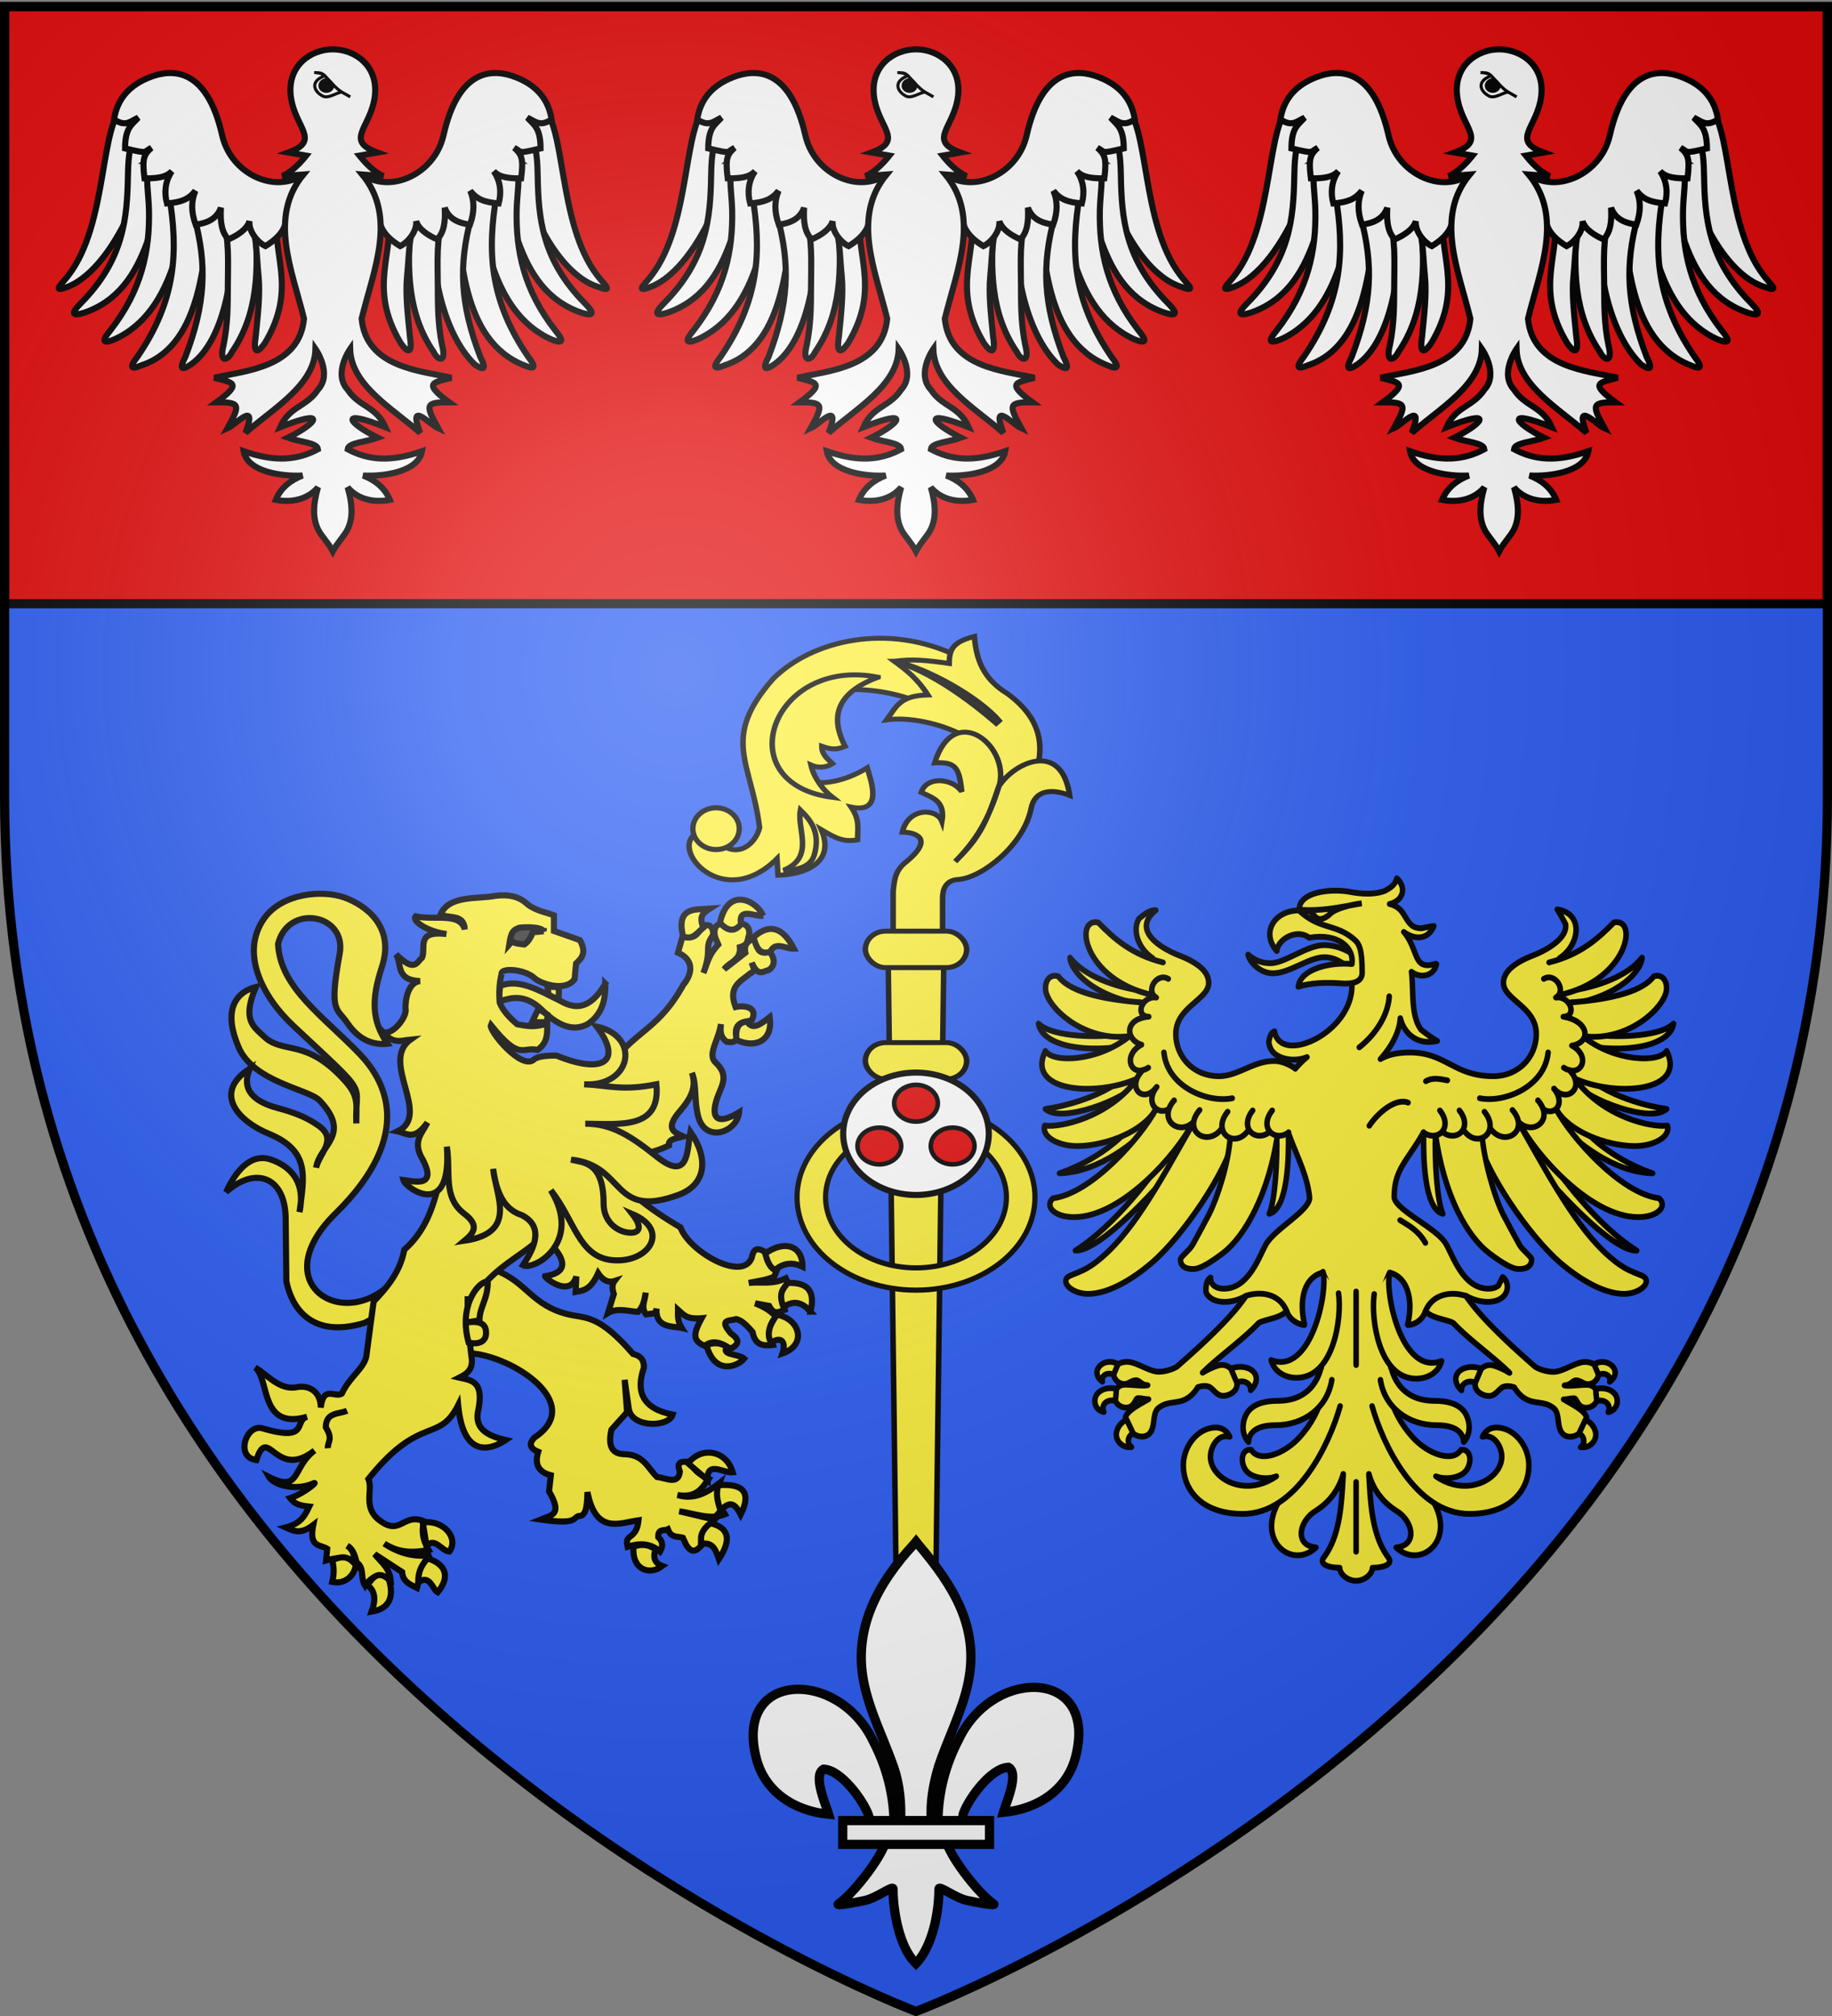 <svg xmlns="http://www.w3.org/2000/svg" xmlns:xlink="http://www.w3.org/1999/xlink" width="600" height="660" version="1.0"><rect width="100%" height="100%" fill="#808080" stroke="none"/><desc>Flag of Canton of Valais (Wallis)</desc><defs><radialGradient xlink:href="#a" id="c" cx="221.445" cy="226.331" r="300" fx="221.445" fy="226.331" gradientTransform="matrix(1.353 0 0 1.349 -77.63 -85.747)" gradientUnits="userSpaceOnUse"/><linearGradient id="a"><stop offset="0" style="stop-color:white;stop-opacity:.314"/><stop offset=".19" style="stop-color:white;stop-opacity:.251"/><stop offset=".6" style="stop-color:#6b6b6b;stop-opacity:.125"/><stop offset="1" style="stop-color:black;stop-opacity:.125"/></linearGradient></defs><g style="display:inline"><path d="M300 658.5s298.5-112.32 298.5-397.772V2.176H1.5v258.552C1.5 546.18 300 658.5 300 658.5" style="fill:#2b5df2;fill-opacity:1;fill-rule:evenodd;stroke:none;stroke-width:1px;stroke-linecap:butt;stroke-linejoin:miter;stroke-opacity:1;display:inline"/><path d="M1.5 2.142h597v195.5H1.5z" style="opacity:1;fill:#e20909;fill-opacity:1;stroke:#000;stroke-width:3;stroke-miterlimit:4;stroke-dasharray:none;stroke-opacity:1"/></g><g style="display:inline"><g id="b" style="display:inline"><g style="stroke-width:7.111;stroke-miterlimit:4;stroke-dasharray:none"><path d="M64.753 130.195c-30.57 18.186-18.842 136.546-66.38 198.156-6.59 8.94-20.31 20.336-1.886 13.52C57.22 319.605 106.65 185.46 99.882 119.85c-5.265.003-14.913-.358-20.226.01-8.797 3.445-6.105 6.89-14.903 10.337z" style="fill:#fff;fill-opacity:1;fill-rule:evenodd;stroke:#000;stroke-width:7.111;stroke-linecap:butt;stroke-linejoin:miter;stroke-miterlimit:4;stroke-opacity:1;stroke-dasharray:none" transform="translate(213.801 -2.041)scale(.281)"/><path d="M76.119 164.731c-7.352 12.734-7.879 33.016-8.16 47.917-.903 48.047-4.61 97.353-55.148 148.135-11.749 11.889-9.785 15.11 3.797 10.938 81.06-27.275 79.942-129.285 105.83-186.346-1.95-12.183-.825-24.016-8.719-31.72-5.233.578-10.455.547-15.695 1.492-8.37 4.384-13.536 5.2-21.905 9.584z" style="fill:#fff;fill-opacity:1;fill-rule:evenodd;stroke:#000;stroke-width:7.111;stroke-linecap:butt;stroke-linejoin:miter;stroke-miterlimit:4;stroke-opacity:1;stroke-dasharray:none" transform="translate(213.801 -2.041)scale(.281)"/><path d="M91.595 194.577c-3.159 22.158.525 39.568.894 57.793.944 46.488-7.925 92.412-45.346 140.23-10.372 12.47-8.206 15.42 4.579 10.259 73.843-32.845 81.052-136.337 90.795-193.627-2.896-11.618-8.027-22.702-16.299-29.494-5.012.992-10.062 1.396-15.05 2.744-7.728 4.934-11.845 7.16-19.573 12.095z" style="fill:#fff;fill-opacity:1;fill-rule:evenodd;stroke:#000;stroke-width:7.111;stroke-linecap:butt;stroke-linejoin:miter;stroke-miterlimit:4;stroke-opacity:1;stroke-dasharray:none" transform="translate(213.801 -2.041)scale(.281)"/><path d="M115.9 234.22c10.976 65.466 8.65 122.453-36.955 188.818-9.779 12.397-7.597 15.214 4.715 9.868 72.87-23.87 73.06-132.436 81.096-188.436-3.111-11.232-3.871-21.89-12.092-28.29-4.852 1.091-9.757 1.612-14.578 3.05z" style="fill:#fff;fill-opacity:1;fill-rule:evenodd;stroke:#000;stroke-width:7.111;stroke-linecap:butt;stroke-linejoin:miter;stroke-miterlimit:4;stroke-opacity:1;stroke-dasharray:none" transform="translate(213.801 -2.041)scale(.281)"/><path d="M145.385 260.455c15.012 55.57 13.138 101.07-10.532 162.66-7.305 13.998-4.638 16.36 6.467 8.821 41.415-28.883 53.113-118.47 47.607-172.4-3.97-15.127-9.324-17.62-23.427-23.653-4.565 1.974-9.288 3.397-13.757 5.705-5.492 7.963-8.916 6.526-6.358 18.867z" style="fill:#fff;fill-opacity:1;fill-rule:evenodd;stroke:#000;stroke-width:7.111;stroke-linecap:butt;stroke-linejoin:miter;stroke-miterlimit:4;stroke-opacity:1;stroke-dasharray:none" transform="translate(213.801 -2.041)scale(.281)"/><path d="M177.878 259.733c8.602 25.74 6.6 52.31 6.524 81.046-.055 21.311.027 43.802-4.9 68.04-5.816 22.334 5.082 18.525 9.785 8.441 30.113-43.94 31.462-95.718 26.351-151-.329-7.855 4.722-17.086-18.13-31.568-17.735 4.665-24.927 9.1-19.63 25.041z" style="fill:#fff;fill-opacity:1;fill-rule:evenodd;stroke:#000;stroke-width:7.111;stroke-linecap:butt;stroke-linejoin:miter;stroke-miterlimit:4;stroke-opacity:1;stroke-dasharray:none" transform="translate(213.801 -2.041)scale(.281)"/><path d="M207.92 258.691c10.728 21.195 9.548 42.77 12.286 70.283 2.11 21.206-.937 46.28-3.376 70.893-3.516 22.81 4.206 16.516 10.592 7.404 39.845-66.349 6.106-104.47 14.663-158.702-4.382-9.942-7.91-23.271-29.16-7.13z" style="fill:#fff;fill-opacity:1;fill-rule:evenodd;stroke:#000;stroke-width:7.111;stroke-linecap:butt;stroke-linejoin:miter;stroke-miterlimit:4;stroke-opacity:1;stroke-dasharray:none" transform="translate(213.801 -2.041)scale(.281)"/><path d="M289.72 190.31c-27.501 52.036-99.653 28.874-111.944-25.44-17.956-79.347-58.478-77.644-84.068-67.718-21.95 8.514-37.906 23.431-41.978 49.233 13.746 9.08 18.711 2.338 28.213-2.004-7.585 8.55-15.145 11.38-15.35 35.77 28.439 6.72 20.69 4.391 30.65-.634-8.172 7.533-11.045 11.614-7.985 35.522 21.116.374 27.312-3.604 31.928-8.231-8.225 11.838-8.984 25.516-5.752 37.466 16.706-1.374 25.44-4.8 33.175-14.758-4.877 11.515-5.19 24.305.254 39.495 13.844-1.978 24.484-6.584 29.48-19.737-.982 17.231.958 28.616 8.712 36.906 10.013-4.396 21.7-11.502 24.527-21.338-1.09 13.167 11.089 25.809 18.649 29.153 9.76-5.926 20.85-14.743 23.868-28.005 20.713-22.69 15.824-22.662 55.8-14.525-3.335-18.006-9.912-46.141-18.18-61.155z" style="fill:#fff;fill-opacity:1;fill-rule:evenodd;stroke:#000;stroke-width:7.111;stroke-linecap:butt;stroke-linejoin:miter;stroke-miterlimit:4;stroke-opacity:1;stroke-dasharray:none" transform="translate(213.801 -2.041)scale(.281)"/></g><g style="stroke-width:7.111;stroke-miterlimit:4;stroke-dasharray:none"><path d="M64.753 130.195c-30.57 18.186-18.842 136.546-66.38 198.156-6.59 8.94-20.31 20.336-1.886 13.52C62.327 322.16 106.65 185.46 99.882 119.85c-5.265.003-14.913-.358-20.226.01-8.797 3.445-6.105 6.89-14.903 10.337z" style="fill:#fff;fill-opacity:1;fill-rule:evenodd;stroke:#000;stroke-width:7.111;stroke-linecap:butt;stroke-linejoin:miter;stroke-miterlimit:4;stroke-opacity:1;stroke-dasharray:none" transform="matrix(-.281 0 0 .281 386.199 -2.041)"/><path d="M76.119 164.731c-7.352 12.734-7.879 33.016-8.16 47.917-.903 48.047-4.61 97.353-55.148 148.135-11.749 11.889-9.785 15.11 3.797 10.938 81.06-27.275 79.942-129.285 105.83-186.346-1.95-12.183-.825-24.016-8.719-31.72-5.233.578-10.455.547-15.695 1.492-8.37 4.384-13.536 5.2-21.905 9.584z" style="fill:#fff;fill-opacity:1;fill-rule:evenodd;stroke:#000;stroke-width:7.111;stroke-linecap:butt;stroke-linejoin:miter;stroke-miterlimit:4;stroke-opacity:1;stroke-dasharray:none" transform="matrix(-.281 0 0 .281 386.199 -2.041)"/><path d="M91.595 194.577c-3.159 22.158.525 39.568.894 57.793.944 46.488-7.925 92.412-45.346 140.23-10.372 12.47-8.206 15.42 4.579 10.259 73.843-32.845 81.052-136.337 90.795-193.627-2.896-11.618-8.027-22.702-16.299-29.494-5.012.992-10.062 1.396-15.05 2.744-7.728 4.934-11.845 7.16-19.573 12.095z" style="fill:#fff;fill-opacity:1;fill-rule:evenodd;stroke:#000;stroke-width:7.111;stroke-linecap:butt;stroke-linejoin:miter;stroke-miterlimit:4;stroke-opacity:1;stroke-dasharray:none" transform="matrix(-.281 0 0 .281 386.199 -2.041)"/><path d="M115.9 234.22c10.976 65.466 8.65 122.453-36.955 188.818-9.779 12.397-7.597 15.214 4.715 9.868 74.147-28.977 73.06-132.436 81.096-188.436-3.111-11.232-3.871-21.89-12.092-28.29-4.852 1.091-9.757 1.612-14.578 3.05z" style="fill:#fff;fill-opacity:1;fill-rule:evenodd;stroke:#000;stroke-width:7.111;stroke-linecap:butt;stroke-linejoin:miter;stroke-miterlimit:4;stroke-opacity:1;stroke-dasharray:none" transform="matrix(-.281 0 0 .281 386.199 -2.041)"/><path d="M145.385 260.455c15.012 55.57 13.138 101.07-10.532 162.66-7.305 13.998-4.638 16.36 6.467 8.821 38.862-37.819 53.113-118.47 47.607-172.4-3.97-15.127-9.324-17.62-23.427-23.653-4.565 1.974-9.288 3.397-13.757 5.705-5.492 7.963-8.916 6.526-6.358 18.867z" style="fill:#fff;fill-opacity:1;fill-rule:evenodd;stroke:#000;stroke-width:7.111;stroke-linecap:butt;stroke-linejoin:miter;stroke-miterlimit:4;stroke-opacity:1;stroke-dasharray:none" transform="matrix(-.281 0 0 .281 386.199 -2.041)"/><path d="M177.878 259.733c8.602 25.74 6.6 52.31 6.524 81.046-.055 21.311.027 43.802-4.9 68.04-5.816 22.334 5.082 18.525 9.785 8.441 30.113-43.94 31.462-95.718 26.351-151-.329-7.855 4.722-17.086-18.13-31.568-17.735 4.665-24.927 9.1-19.63 25.041z" style="fill:#fff;fill-opacity:1;fill-rule:evenodd;stroke:#000;stroke-width:7.111;stroke-linecap:butt;stroke-linejoin:miter;stroke-miterlimit:4;stroke-opacity:1;stroke-dasharray:none" transform="matrix(-.281 0 0 .281 386.199 -2.041)"/><path d="M207.92 258.691c10.728 21.195 9.548 42.77 12.286 70.283 2.11 21.206-.937 46.28-3.376 70.893-3.516 22.81 4.206 16.516 10.592 7.404 39.845-66.349 6.106-104.47 14.663-158.702-4.382-9.942-7.91-23.271-29.16-7.13z" style="fill:#fff;fill-opacity:1;fill-rule:evenodd;stroke:#000;stroke-width:7.111;stroke-linecap:butt;stroke-linejoin:miter;stroke-miterlimit:4;stroke-opacity:1;stroke-dasharray:none" transform="matrix(-.281 0 0 .281 386.199 -2.041)"/><path d="M289.72 190.31c-27.501 52.036-99.653 28.874-111.944-25.44-17.956-79.347-58.478-77.644-84.068-67.718-21.95 8.514-37.906 23.431-41.978 49.233 13.746 9.08 18.711 2.338 28.213-2.004-7.585 8.55-15.145 11.38-15.35 35.77 28.439 6.72 20.69 4.391 30.65-.634-8.172 7.533-11.045 11.614-7.985 35.522 21.116.374 27.312-3.604 31.928-8.231-8.225 11.838-8.984 25.516-5.752 37.466 16.706-1.374 25.44-4.8 33.175-14.758-4.877 11.515-5.19 24.305.254 39.495 13.844-1.978 24.484-6.584 29.48-19.737-.982 17.231.958 28.616 8.712 36.906 10.013-4.396 21.7-11.502 24.527-21.338-1.09 13.167 11.089 25.809 18.649 29.153 9.76-5.926 20.85-14.743 23.868-28.005 20.713-22.69 15.824-22.662 55.8-14.525-3.335-18.006-9.912-46.141-18.18-61.155z" style="fill:#fff;fill-opacity:1;fill-rule:evenodd;stroke:#000;stroke-width:7.111;stroke-linecap:butt;stroke-linejoin:miter;stroke-miterlimit:4;stroke-opacity:1;stroke-dasharray:none" transform="matrix(-.281 0 0 .281 386.199 -2.041)"/></g><path d="M295.89 16.153c7.342-.003 14.959 5.464 13.764 15.327-1.256 10.371-10.15 14.421.79 18.45l-5.828 1.02c1.564 1.953 4.52 5.294 7.837 6.706l-6.928-.526c11.455 13.865 3.805 31.001-.193 47.19 1.51 16.068 19.37 17.044 29.377 19.349-5.888 1.633-9.556 1.58-.695 8.037-7.894-.047-7.886.773-3.617 8.506-2.854-1.267-10.028-9.43-5.903 1.492-9.088-8.034-22.614-15.531-22.933-27.467 0 0-5.69 8.11-.812 13.327 3.754 5.725 9.321 5.348 12.382 12.293-15.356-6.141-12.598-1.567-2.539 3.446-3.755 1.378-9.615 1.598-9.843 3.757 6.695 3.59 13.98 4.294 24.35.655-1.25 6.856-12.768 8.32-19.28 7.968 3.706 1.447 7.026 3.825 8.756 7.968-5.342 1.014-10.54-.219-13.826-4.105 1.767 6.142 1.646 10.37-.065 13.84-1.035 2.098-3.266 4.198-4.793 7.099-1.528-2.9-3.76-5-4.794-7.1-1.71-3.469-1.832-7.697-.065-13.839-3.286 3.886-8.484 5.12-13.826 4.105 1.73-4.143 5.05-6.52 8.756-7.968-6.512.351-18.03-1.112-19.28-7.968 10.37 3.639 17.655 2.935 24.35-.655-.228-2.16-6.088-2.379-9.843-3.757 10.059-5.013 12.817-9.587-2.539-3.446 3.06-6.945 8.628-6.568 12.382-12.293 4.878-5.217-.812-13.327-.812-13.327-.319 11.936-13.845 19.433-22.933 27.467 4.125-10.923-3.049-2.759-5.903-1.492 4.269-7.733 4.277-8.553-3.617-8.506 8.86-6.457 5.193-6.404-.695-8.037 10.007-2.305 27.866-3.28 29.377-19.349-3.998-16.189-11.648-33.325-.193-47.19l-6.928.526c3.317-1.412 6.273-4.753 7.837-6.707l-5.828-1.02c10.94-4.028 2.046-8.078.79-18.449-1.195-9.863 6.422-15.33 13.764-15.327z" style="fill:#fff;fill-opacity:1;fill-rule:evenodd;stroke:#000;stroke-width:2;stroke-linecap:butt;stroke-linejoin:miter;stroke-miterlimit:4;stroke-opacity:1;stroke-dasharray:none" transform="translate(4.11)"/><g style="stroke-width:7.111;stroke-miterlimit:4;stroke-dasharray:none"><path d="M282.637 91.79c5.483.586 7.78-.601 12.433 3.717 8.4 9.206 14.09 15.79 20.014 19.19 3.74 2.145 6.608 3.708 9.515 5.424-1.216-.66-6.902-4.09-9.644-5.37-4.764-.656-15.59 8.01-22.359 4.48-10.9-5.688-14.837-17.385 2.152-23.572-.197-1.455-5.154-3.743-12.111-3.869z" style="fill:#fff;fill-opacity:1;fill-rule:evenodd;stroke:#000;stroke-width:3.556;stroke-linecap:butt;stroke-linejoin:miter;stroke-miterlimit:4;stroke-opacity:1;stroke-dasharray:none" transform="translate(214.492 -2.041)scale(.281)"/><path d="M293.657 113.087c-3.766-1.501-5.433-5.401-3.72-8.705 1.711-3.303 6.728-5.76 9.923-3.264 3.057 2.388 5.388 5.458 3.721 8.705-1.658 3.23-5.925 4.705-9.66 3.364" style="fill:#000;fill-opacity:1;fill-rule:evenodd;stroke:#000;stroke-width:3.556;stroke-linecap:round;stroke-linejoin:round;stroke-miterlimit:4;stroke-opacity:1;stroke-dasharray:none;stroke-dashoffset:0" transform="translate(214.492 -2.041)scale(.281)"/></g></g><use xlink:href="#b" width="600" height="660" style="display:inline" transform="translate(191)"/><use xlink:href="#b" width="600" height="660" style="display:inline" transform="translate(-191)"/><path d="M-572.879 437.881c-14.827 26.006-48.783 8.865-23.131-16.328 26.907-26.426 15.439-44.348 7.937-52.16-12.052-12.55-26.064-21.689-26.76-36.058 3.294-13.364 22.567-9.881 20.183 3.175-3.561 19.511-.962 17.573 2.495 22.678 4.094 6.046 9.041 7.262 13.153 6.804-5.202-7.665-5.297-14.552-1.814-25.173 4.431-13.512-5.8-20.372-12.246-22.678-7.409-2.65-20.508-1.375-26.307 6.803-7.976 11.248-.67 25.607 9.525 35.151 26 24.338 20.075 17.646 20.637 31.976-.027-6.127.916-8.775-3.628-13.833-12.963-14.43-20.313-8.482-26.76-14.741-3.153-3.06-7.191-5.207-2.495-16.102-7.365 1.967-10.534 8.412-5.67 19.73 4.94 11.494 22.97 13.697 26.534 17.463 10.663 11.269-.074 14.538-1.134 21.997.902-4.61 7.329-9.254.68-13.833-2.79-1.922-6.155-3.811-13.153-5.67-8.047-2.137-12.11-5.99-9.298-12.926-12.627 8.27-2.971 17.532 6.086 21.223 13.845 5.642 11.752 14.037 10.242 25.72 1.937-9.153-2.208-14.788-9.525-17.235-5.505-1.841-10.606 2.144-14.514 10.659 9.72-8.644 19.355-4.859 19.503 8.617l.227 20.638c1.493 7.485 7.33 19.134 25.626 13.606l20.638-10.885zM-507.65 346.332c.092 5.07-.863 9.767-5.584 13.119-4.95 2.865-10.118.467-15.198-4.547-5.369-5.157-9.66-4.12-13.738-2.842-.671-2.385.153-3.354-.03-4.951 6.096-2.632 12.925 1.453 19.682 4.767 6.765 4.106 11.2.666 14.869-5.546zM-543.381 440.237c9.967 3.824 11.726 11.496 23.587 14.35 5.739 1.38 9.915-.092 21.23 12.973 2.85.671 3.642 2.372 3.537 4.52-2.724 7.873-.43 13.385 9.436 15.333-1.252 4.169-13.251 4.422-14.35-1.77-.171-.967-1.376-9.63-1.376-9.63l.787 10.614-5.111 5.7c-1.073 4.782-.316 8.078 4.521 8.059 6.053.196 7.389 4.586 10.418 7.47 2.908.247 6.942 2.746 7.47-1.77-1.56-4.127 1.652-3.004 3.537-3.341.562 2.502 2.745 4.309 5.897 5.7-2.151 2.92-3.785 6.315-10.221 5.307 5.493 1.636 9.731-.807 13.76-3.93-1.36 3.84-.185 7.117 1.769 10.22-4.693 1.968-9.91-.263-14.94-.982l11.598 2.752c-1.992 2.236-4.62 3.623-4.521 8.648-1.501 1.585-3.047 2.58-4.914-.59l-.983-2.162c-1.754-.512-3.839.136-4.914-2.751-1.192.6-3.278-.364-3.145 2.555 1.646 1.572 1.53 3.145.59 4.717-3.325-2.868-6.921-2.76-10.615-1.572-.19-1.048-.637-2.097.59-3.145 2.394-1.6 2.736-3.54 2.948-5.504-6.286.893-13.957 4.712-16.708-9.238-.132 4.374-.321 8.007-2.972 7.848-1.853.725-.598 2.866-12.37 1.136 3.297-1.347 7.437-1.357 2.762-9.181l.59-5.307c-3.941-1.016-5.428-3.505-4.128-7.666-2.594-1.084-3.299-2.587-1.18-4.718 16.82-11.153-7.394-26.635-20.835-27.519l-9.828-6.29 6.29-21.425z" style="fill:#fcef3c;fill-opacity:1;stroke:#000;stroke-width:2;stroke-miterlimit:4;stroke-opacity:1;stroke-dasharray:none" transform="translate(705.902 -24.294)"/><path d="M-463.167 326.596c2.466.572 2.745 2.077 2.647 3.747-.75 1.204.159 3.171-3.06 4.022.38 4.365-3.505 4.885-5.138 7.236l6.943-5.414c-.663-3.212 1.347-3.754 2.785-4.864 1.135 2.133.807 6.04 5.001 4.434 2.795 3.086 1.17 6.041-1.1 6.394-2.768 1.35-3.616-.748-4.589-2.63.248 1.22 1.573 2.593-.567 3.472-2.978 2.609-7.367 4.161-4.726 10.983 2.79-.651 7.458.026 5.293 4.297-2.178.794-6.461.312-4.864 6.256-1.382 1.36-2.299.871-3.334.842-2.237-1.576-2.141-3.68-1.89-5.809-.94 5.673-4.538 9.953-1.737 12.616 4.164 3.956 2.278 7.03.98 10.295-3.09 7.775-.775 10.545 6.669 5.964-.581 6.484-11.232 10.467-13.475.98-1.276-5.395-.348-9.822-1.96-13.905 1.744 5.12-.81 8.86-4.022 12.65-5.045 5.955-1.498 6.904 1.255 8.199-2.311.604-5.237.906-4.726 2.921a30.5 30.5 0 0 1-8.2 2.676l-4.575 12.315c4.123 3.87 9.682 7.82 16.521 11.84 2.926 8.029 20.514 17.985 23.358 9.865.574-2.64 1.53-3.764 5.002-1.392.336 1.772-.277 3.447 3.197 5.568l-.842 2.08c-3.088 1.31-5.578 1.427-8.336 2.08 4.024-.477 7.74.628 12.1-1.53l.962 1.942c-4.11 2.78-1.535 5.573-1.255 8.353-1.714.506-3.424 2.087-5.139-1.254l-4.589-.843c4.364 1.739 5.44 3.069 6.961 4.452-3.417 3.312-1.976 6.223-1.117 9.178-3.01.313-5.845.247-6.669-4.176-1.807-2.165-3.624-3.969-5.431-4.297-1.873.687-5.903-.16-1.667 4.709 3.298 2.304 2.33 3.822-.275 5.019-2.78-1.941-5.556-3.081-8.336-.98-4.163-1.691-3.622-4.2-.98-9.04-4.89.424-5.775-1.02-7.769-2.768.004 1.89-.193 3.719 1.238 5.964-2.775-.638-8.656.17-8.25-6.325l-.361 1.461-3.06.43c-1.847-2.363-.267-4.736-.137-7.098-.404 2.192-.674 4.421-2.51 6.256-3.347-.212-6.857-1.414-9.865.412l1.942-6.256c-.68-2-.5-3.295.241-4.262-1.613.52-3.53.243-5.38-2.544-2.455 5.491-4.9 5.662-7.356 6.119l.206-5.054c-2.045 7.11-10.358.493-10.226-.086 10.543-1.64 3.85-8.778-.722-13.114-8.315 7.887-18.223 10.662-24.613 24.132.134 5.276.63 10.737 1.358 16.31.154 3.67-1.995 4.766-4.142 5.879 3.824.914 8.22.951 6.222 10.725-1.354 6.027 3.064 8.345 8.989 9.693-3.912 2.662-13.805 7.144-15.555-11.43-6.341 12.656-12.4 2.934-29.408 24.218 1.671 3.864-2.356 9.859 4.641 14.197 5.845 3.843 7.18-3.037 13.492-.413-.716 3.578-.318 6.086 1.581 9.402-4.843.995-9.68 1.086-14.523-2.08 4.757 3.225 10.147 4.6 15.314 3.713-2.878 1.77-3.582 7.17-4.589 10.828-2.217-1.127-4.653-2.04-4.847-5.19l-9.006-5.879c2.045 2.543 4.837 4.55 5.19 8.302-3.598-2.307-6.208-1.05-8.301 2.062-1.671-2.6-.167-5.926-2.767-7.597-.629-2.05-.98-4.236-3.111-5.534 2.45 1.845 2.152 3.69 2.415 5.534-2.073-2.174-5.976-1.632-9.342-.704l.361-3.799c-2.45-1.515-6.018-.436-4.554-7.82-4.063 3.113-6.158 2.122-9.041.808 5.045-1.308 6.184-3.72 7.7-6.824-2.24-.262-4.491-.464-6.222-2.767 4.347-1.39 9.435-5.653 7.614-4.847-5.982 2.65-13.04.497-14.54-2.08 10.394 5.271 7.494-3.084 14.884-8.645-12.788 9.987-15.198-8.86-19.027 3.111-7.126-.901-3.321-11.953 2.011-10.381 15.512 4.573 10.122-2.465 14.592-3.799-15.638 4.516-12.18-12.389-17.015-16.122 4.632 2.95 8.161 7.501 13.767 6.429 3.798-.693 7.682 1.336 7.734 6.703.825-7.484 4.716-3.045 6.927-4.624 2.455-5.409 7.49-8.408 8.026-12.46a6983 6983 0 0 1 2.355-17.635c4.462-4.72 8.668-9.667 10.038-16.964 11.614-10.231 10.935-25.375 15.572-38.397l50.909-20.848c9.453-12.967 16.65-12.537 24.956-27.586 2.079-2.333 4.433-7.646-1.805-10.416l1.375-4.864c1.994-.718 3.988 1.01 5.982-2.922l1.942-1.255c1.453-.002 2.263.976 2.234 3.197-3.2 4.475-.212 4.197-3.197 12.513 1.834-5.05 2.101-6.212 4.864-9.316-.658-1.686-1.72-3.183-.98-5.569 1.178-1.606 1.8-.952 2.648-1.237 2.952 3.225 4.304 1.284 5.826-.138zm-89.564 122.066a104 104 0 0 0 0 3.352z" style="fill:#fcef3c;fill-opacity:1;stroke:#000;stroke-width:2;stroke-miterlimit:4;stroke-opacity:1;stroke-dasharray:none" transform="translate(705.902 -24.294)"/><path d="M-546.133 443.945c-.067 5.96-2.622 7.906-2.752 12.607l-4.986.813c4.093-.696 7.116-.333 7.148 3.119.156 3.263-2.753 4.065-5.7 3.341-3.597-12.965 4.06-20.641 6.29-19.88zM-592.228 486.135c-2.732 1.21-6.867.38-6.978 5.406 2.524 4.129.521 4.636.688 6.88" style="fill:#fcef3c;fill-opacity:1;stroke:#000;stroke-width:2;stroke-miterlimit:4;stroke-opacity:1;stroke-dasharray:none" transform="translate(705.902 -24.294)"/><g style="fill:#fcef3c;stroke-width:3.636;stroke-miterlimit:4;stroke-dasharray:none"><path d="M-1928.962 172.153c-11.118 5.31-21.916.493-19.753-13.58 5.284 4.16 10.205 8.028 13.374 2.674 4.576.207 7.277 3.036 6.379 10.906zM-1949.126 119.685c-2.846-6.526-9.2-1.648-13.992-1.852 6.647-13.008 14.683-15.18 24.074-6.79-1.636 5.295-3.108 10.82-10.082 8.642zM-1944.806 98.286c5.15.56 14.889-5.436 13.169 4.938 3.896 4.9 8.106 4.149 12.55-.823-4.875-22.324-22.252-12.763-25.719-4.115zM-1909.21 105.282c2.856-7.09-.079-8.856-3.91-11.317l6.38.412c11.154.392 11.55 7.509 9.67 16.049-5.65 2.692-8.544-2.19-12.14-5.144z" style="fill:#fcef3c;fill-opacity:1;stroke:#000;stroke-width:3.636;stroke-miterlimit:4;stroke-opacity:1;stroke-dasharray:none" transform="matrix(-.55 0 0 .55 -819.71 245.773)"/></g><g style="fill:#fcef3c;stroke-width:3.636;stroke-miterlimit:4;stroke-dasharray:none"><path d="M-1951.801 309.186c-4.708-4.064-10.108-5.123-16.46-2.058-.047-12.774 10.957-16.012 22.22-7.818-1.135 4.077-2.465 7.959-5.76 9.876zM-1972.994 333.877c-2.75-10.962.441-17.622 13.58-17.078 2.362 3.402 5.865 5.766 2.469 14.403-6.266-4.604-11.425-2.57-16.05 2.675zM-1953.036 335.729c3.978 5.555 6.59 11.11 3.498 16.666-6.436-4.42-8.977.05-6.79 6.378-14.849-5.106-10.372-20.749 3.292-23.044zM-1923.407 354.864c4.42-2.78 8.473-2.627 12.345-1.029-4.809 17.905-18.264 12.948-22.427 8.025 3.494-3.051 14.078-1.948 10.082-6.996z" style="fill:#fcef3c;fill-opacity:1;stroke:#000;stroke-width:3.636;stroke-miterlimit:4;stroke-opacity:1;stroke-dasharray:none" transform="matrix(-.55 0 0 .55 -819.71 245.773)"/></g><g style="fill:#fcef3c;stroke-width:3.636;stroke-miterlimit:4;stroke-dasharray:none"><path d="M-1900.156 424.204c-7.523-10.142-22.723-8.165-26.543 5.35 5.483.596 15.383-7.274 15.02 4.526zM-1919.498 452.392c-6.015-7.057-9.163-3.121-11.933 2.264-6.586-13.147-1.642-18.607 13.168-17.49 1.767 4.142.824 9.445-1.235 15.226zM-1913.325 459.8c-10.53 2.465-13.258 9.062-5.144 21.398 1.76-5.153 3.505-10.325 10.082-9.053 1.452-4.115.19-8.23-4.938-12.346zM-1880.815 475.437c2.06 5.249-.072 8.485-3.91 9.876 7.965 6.023 18.303 1.727 17.078-11.522-4.157-1.543-8.465-1.726-13.168 1.646z" style="fill:#fcef3c;fill-opacity:1;stroke:#000;stroke-width:3.636;stroke-miterlimit:4;stroke-opacity:1;stroke-dasharray:none" transform="matrix(-.55 0 0 .55 -819.71 245.773)"/></g><g style="fill:#fcef3c;stroke-width:3.636;stroke-miterlimit:4;stroke-dasharray:none"><path d="m-1742.136 459.388-2.263 13.991c-4.902-5.65-9 3.143-13.58 3.292-5.924-8.292 3.897-19.175 15.843-17.283zM-1739.461 494.984c.085-4.517-.748-9.137-5.555-14.197-9.114 2.684-14.695 9.626-5.967 20.164 3.028-1.607 4.548-11.027 11.522-5.967zM-1721.972 493.338c6.394-5.685 9.576-1.2 12.757 3.292-4.786 3.645-4.964 9.01-2.469 15.843-13.826-2.294-12.115-13.073-10.288-19.135zM-1688.228 481.815c-1.156 4.61-1.037 8.901 0 12.963-8.893 1.72-13.623-5.341-13.991-10.082 3.707-4.496 6.993-6.063 13.991-2.88z" style="fill:#fcef3c;fill-opacity:1;stroke:#000;stroke-width:3.636;stroke-miterlimit:4;stroke-opacity:1;stroke-dasharray:none" transform="matrix(-.55 0 0 .55 -819.71 245.773)"/></g><g style="fill:#fcef3c;stroke-width:3.636;stroke-miterlimit:4;stroke-dasharray:none"><path d="m-1807.179 161.62-3.779-8.03-5.431 3.543.236 4.487zM-1823.238 140.837l6.849-.472-.709 4.96-5.904 2.833z" style="fill:#fcef3c;fill-opacity:1;stroke:#000;stroke-width:3.636;stroke-miterlimit:4;stroke-opacity:1;stroke-dasharray:none" transform="matrix(-.55 0 0 .55 -819.71 245.773)"/><path d="M-1789.04 133.008c.652-4.187-14.133-2.97-19.806 2.504-2.848 2.748-17.97 8.537-23.675.455l-.91-9.333c-3.234-3.122-6.513-6.208-2.276-13.886l15.48-5.463V97.95c5.572-2.077 12.038-2.895 17.072-7.74 4.117-3.304 9.772-4.812 17.529-3.87 10.413 2.134 27.725-.668 32.883 11.06-4.922 2.744-13.933-.532-14.388 8.913 2.83-10.38 18.755-5.214 29.218-7.775 2.646 2.654-7.056 9.226-18.347 10.567 18.686-2.2 11.962 8.367 14.569 14.113 3.231 2.624 4.227 9.08 15.48-2.048-3.619 5.365.617 15.43-14.342 15.935 8.615.957 8.965 15.11 8.65 16.845-.984 5.432 11.242 19.63 15.48 11.155-7.434 10.43-12.735 7.352-18.439 6.829 18.522 13.176-12.816 44.882 7.74 54.634-5.513 1.151-9.86 5.903-17.756-5.236 2.993 6.38 9.378 11.165 2.731 22.082-8.956 17.248 6.003 12.719 11.61 12.065-1.192 4.767-29.083 24.687-25.951-19.805-2.374 15.63 2.496 29.986-10.244 39.837-9.726 7.318-5.39 11.823-.228 16.163-32.109-4.774-18.54-26.84-17.073-42.797-1.728 12.445-5.591 23.962-17.073 27.545-15.009 7.604-5.37 22.615-.683 29.82-6.16 3.452-35.81-13.191-16.618-44.617-14.094 17.91-16.658 39.241-35.893 41.523-21.802 2.587-35.987-17.514-12.595-27.41-6.496 8.287-3.988 11.482 1.594 11.155 7.543-.442 15.498-6.678 15.48-17.3-.045-25.402 12.427-24.32 19.35-26.18-32.631 3.343-23.804 35.799-63.968 20.944-16.509-6.106-18.058-21.681-7.057-37.561 2.056 9.608.25 30.58 19.805 15.024 14.882-11.838 26.525-19.88 42.797-19.805-20.378.094-45.08 3.6-42.342-23.447 20.508 4.085 28.566.59 43.024 0-28.476 1.563-33.81-28.755-7.512-34.374-15.674 20.732-3.902 28.666 23.903 17.3 0 0 10.503-.412 13.43 2.277 7.432 6.828 27.164-17.289 25.724-20.487-17.403 21.676-18.43 12.764-27.772 14.796-5.113-3.544-6.17-8.006-5.691-15.707 7.529 2.567 12.586 1.426 17.756.455 4.782-4.067 8.711-8.304 10.471-12.975.389-5.616.286-11.23-1.138-16.846z" style="fill:#fcef3c;fill-opacity:1;stroke:#000;stroke-width:3.636;stroke-miterlimit:4;stroke-opacity:1;stroke-dasharray:none" transform="matrix(-.55 0 0 .55 -819.71 245.773)"/></g><path d="M-527.828 329.166c-.935-1.788-8.305-1.309-8.25-1.045-2.2.715-2.365 2.233-2.75 3.663l-.275 1.7.935-1.046c.77.737 1.87.76 2.86.913l1.155.132c1.485-1.05 2.2-2.519 2.75-4.053 1.595 0 2.475-.154 3.575-.264z" style="fill:#313131;stroke:#000;stroke-width:2;stroke-miterlimit:4;stroke-dasharray:none" transform="translate(705.902 -24.294)"/><path d="M-328.942 334.543c1.932 1.521 4.212 2.97 8.129 2.97 5.285 0 13.188-6.23 19.477-6.23 5.221 0 9.319 2.235 12.016 4.213l-.83 5.856c-1.65-1.739-5.68-5.904-10.985-5.904-5.828 0-12.682 5.542-18.793 5.542-4.903 0-8.547-4.147-9.014-6.447" style="fill:#fcef3c;fill-opacity:1;fill-rule:nonzero;stroke:#000;stroke-width:2;stroke-linecap:round;stroke-linejoin:round;stroke-miterlimit:4;stroke-opacity:1;stroke-dasharray:none;stroke-dashoffset:0" transform="matrix(.902 0 0 .95 705.466 -5.297)"/><path d="M-274.935 308.253c-.61 2.313-2.414 3.345-4.422 4.346-2.753.996-6.84 1.339-12.364.365-3.954-.696-8.726-.619-12.455.366-1.864.492-3.44 1.212-4.557 2.193-1.065.936-1.662 2.125-1.58 3.533 2.52 6.47 32.252 8.362 19.043 25.342.494 8.345-5.928 15.487-12.815 19.048-3.461 1.789-7.026 2.68-9.838 2.355-2.811-.324-4.862-1.82-5.46-4.833-1.412.61-1.733 2.145-2.03 3.574.092 1.395.708 2.813 1.714 3.777 1.43 1.37 3.873 2.236 6.498 2.396 1.877.115 3.854-.147 5.641-.853-1.618 1.3-3.045 2.628-4.242 4.021-.466-.403-1.51-1.064-2.888-1.625-1.395-.568-3.1-1.055-4.783-1.055-3.863 0-7.15 1.335-10.334 2.64-3.184 1.304-6.263 2.599-9.701 2.599-9.265 0-15.659-6.663-15.659-14.58 0-4.605 2.944-7.526 5.912-10.032 1.484-1.253 2.972-2.422 4.106-3.614s1.895-2.44 1.895-3.899c0-2.23-1.25-4.067-3.204-5.604-1.954-1.538-4.596-2.793-7.445-3.859-3.927-1.469-8.222-3.749-10.424-6.457-1.101-1.354-1.695-2.783-1.49-4.305s1.209-3.156 3.34-4.833c-2.226-.122-4.259 1.486-6.047 2.884-1.083 1.626-1.291 3.632-.857 5.685.631 2.986 2.705 6 5.776 7.92l-14.956 36.935 28.58 28.41 35.968-4.386c2.705 7.165 6.628 13.92 7.4 21.647 0 1.003-.665 2.127-1.76 3.33-1.093 1.203-2.594 2.47-4.24 3.777-3.295 2.613-7.153 5.369-9.252 8.082-.659.852-1.356 2.266-2.21 3.94-.856 1.672-1.845 3.591-3.07 5.4-2.447 3.62-5.755 6.783-10.558 6.783-1.627 0-2.878-.409-3.7-1.097s-1.245-1.661-1.174-2.761c-1.645 1.141-1.684 3.118-1.67 5.036.82 1.831 2.998 3.37 6.724 3.37 3.019 0 5.624-.887 7.852-2.07l14.71 5.23c1.077 2.809 3.402 4.25 6.273 4.841h.09a.2.2 0 0 0 .09-.04.2.2 0 0 0 .046-.041v-.162c-1.216-5.205-.933-9.388.36-12.428 1.254-2.946 3.485-4.757 6.183-5.402 5.965 9.435-.295 21.528-.444 32.292l-1.722 15.184-14.17 32.247c-7.287 13.228 5.575 22.518 13.944 14.986-7.931-.722-6.057-9.052-.316-12.468 5.682-3.381 8.756-7.878 10.244-12.874-.628 11.013-1.245 21.336-7.085 28.834-1.75 2.248 1.598 3.493 5.776 3.493.083 2.377 3.055 4.508 5.956 4.508s5.874-2.131 5.957-4.508c4.178 0 7.526-1.245 5.776-3.493-5.84-7.498-6.457-17.821-7.085-28.834 1.488 4.996 4.562 9.493 10.244 12.874 5.74 3.416 7.615 11.746-.316 12.468 8.368 7.532 21.23-1.758 13.943-14.986l-14.699-33.035-1.173-14.458c-3.519-10.477-6.073-21.087-.418-32.23 2.698.645 4.884 2.456 6.137 5.402 1.294 3.04 1.622 7.223.406 12.427a.2.2 0 0 0-.045.04.2.2 0 0 0 .045.082v.04a.2.2 0 0 0 .046.041q.018.024.045.041h.135c2.65-.333 4.323-1.568 5.415-3.208.328-.493.572-1.034.812-1.584l14.666-5.32c2.247 1.207 4.884 2.111 7.942 2.111 3.726 0 5.904-1.54 6.723-3.37.82-1.832.314-3.96-1.308-5.199-.496.92-1.02 1.965-1.534 2.924-.823.688-2.074 1.097-3.7 1.097-4.805 0-8.112-3.163-10.56-6.782-1.224-1.81-2.214-3.729-3.068-5.402s-1.552-3.087-2.212-3.94c-2.112-2.73-6.722-5.548-10.784-8.244-2.032-1.348-3.945-2.663-5.325-3.899-1.38-1.235-2.211-2.388-2.211-3.37 0-9.62 4.87-12.457 10.627-22.22l42.67 4.96 19.775-32.364-13.01-32.657c3.068-1.92 5.144-4.935 5.775-7.92.434-2.053.181-4.06-.902-5.685-1.064-1.596-2.964-2.768-5.731-3.168.796 1.145 2.17 3.492 3.023 5.117.206 1.522-.343 2.95-1.444 4.305-2.202 2.708-6.498 4.988-10.424 6.457-2.85 1.066-5.491 2.321-7.445 3.858-1.955 1.538-3.25 3.375-3.25 5.605 0 1.46.807 2.707 1.94 3.899s2.623 2.361 4.107 3.614c2.968 2.506 5.867 5.427 5.867 10.032 0 7.916-6.35 14.58-15.614 14.58-7.17 0-11.432-2.028-15.568-4.062-4.135-2.033-8.144-4.102-14.665-4.102-5.775 0-8.828 1.249-10.74 2.275 3.673-3.885 6.866-8.916 7.22-14.093.338 1.312 1.06 3.265 2.798 5.077 2.083 2.173 5.459 3.821 10.604 2.761-1.743-.911-4.018-2.51-5.821-3.858-1.305-1.643-2.06-3.732-2.482-6.01-.824-4.44-.464-9.625-1.038-13.971 1.326.982 3.143 1.524 4.874 1.259 1.885-.29 3.61-1.497 4.196-3.818v-.04a.2.2 0 0 0-.045-.041v-.04a.2.2 0 0 0-.045-.041.2.2 0 0 0-.045-.04h-.181c-2.266.68-3.74.63-4.783.12-1.042-.508-1.677-1.516-2.256-2.801-1.06-2.35-2.037-5.576-4.513-8.285 1.394.99 3.242 1.832 5.19 1.868 2.277.041 4.483-1.042 5.73-3.899-1.311.089-3.027.486-4.467.772-1.496.006-2.873-.393-3.745-1.178-1.394-1.255-2.119-2.805-3.159-4.224-.96-1.308-2.357-2.4-4.693-2.964 5.069-1.201 6.192-5.685 2.617-8.854z" style="fill:#fcef3c;fill-opacity:1;fill-rule:nonzero;stroke:#000;stroke-width:2;stroke-linecap:round;stroke-linejoin:round;stroke-miterlimit:4;stroke-opacity:1;stroke-dasharray:none;stroke-dashoffset:0" transform="matrix(.902 0 0 .95 705.466 -5.297)"/><path d="M-289.72 540.33v-24.05" style="fill:#fcef3c;stroke:#000;stroke-width:2;stroke-linecap:round;stroke-linejoin:round;stroke-miterlimit:4;stroke-opacity:1;stroke-dasharray:none;stroke-dashoffset:0" transform="matrix(.902 0 0 .95 705.466 -5.297)"/><path d="M-289.72 450.64v25.343" style="fill:#fcef3c;fill-opacity:1;fill-rule:nonzero;stroke:#000;stroke-width:2;stroke-linecap:round;stroke-linejoin:round;stroke-miterlimit:4;stroke-opacity:1;stroke-dasharray:none;stroke-dashoffset:0" transform="matrix(.902 0 0 .95 705.466 -5.297)"/><g style="fill:#fcef3c;stroke-width:2.77;stroke-miterlimit:4;stroke-dasharray:none"><path d="M260.15 298.605c.357 11.7-.735 30.937-3.75 37.35 9.603-2.374 9.878-28.346 9.626-38.925M187.214 267.659c-12.26 12.608-35.6 17.288-43.251 18.259 7.885 7.048 39.976-4.372 46.93-12.842M191.276 287.805c-7.824 14.436-28.358 25.133-40.25 28.8 19.7-.465 38.51-14.905 47.375-24.3M207.026 304.005c-8.585 13.115-28.297 37.72-48 49.5 12.117.46 42.258-29.947 57.5-49.05M182.198 250.303c-10.1 1.47-34.29 1.77-41.69-5.117 1.453 8.927 18.148 14.406 43.919 10.735M194.794 229.836c-16.1-1.83-31.772-7.692-38.458-16.152-.123 4.092 7.356 16.432 32.996 21.87" style="fill:#fcef3c;fill-opacity:1;fill-rule:nonzero;stroke:#000;stroke-width:2.77;stroke-linecap:round;stroke-linejoin:round;stroke-miterlimit:4;stroke-opacity:1;stroke-dasharray:none;stroke-dashoffset:0" transform="matrix(.652 0 0 .686 248.518 166.916)"/><path d="M203.043 215.992c-15.697-3.786-24.413-11.182-32.55-19.062-12.359-2.593-7.464 27.43 27.31 34.612M193.01 235.154c-17.482-1.264-36.018-4.284-42.582-12.541-5.268-1.558-7.49 3.997-5.928 8.363 3.357 9.388 21.285 22.984 41.822 20.13h0M185.765 251.507c-15.697 11.798-38.038 12.557-41.802 6.721-9.991 19.483 25.107 22.045 46.038 13.243M190 271.571c-14.328 18.552-38.993 23.347-46.372 22.273-1.795 5.357 6.973 9.967 16.937 9.772 13.961-.274 32.457-6.834 38.91-17.598" style="fill:#fcef3c;fill-opacity:1;fill-rule:nonzero;stroke:#000;stroke-width:2.77;stroke-linecap:round;stroke-linejoin:round;stroke-miterlimit:4;stroke-opacity:1;stroke-dasharray:none;stroke-dashoffset:0" transform="matrix(.652 0 0 .686 248.518 166.916)"/><path d="M199.526 286.005c-7.628 13.448-32.276 40.177-51.75 42.525-4.333 3.81.601 9 10.5 9 24.456 0 52.266-31.03 59.25-44.325" style="fill:#fcef3c;fill-opacity:1;fill-rule:nonzero;stroke:#000;stroke-width:2.77;stroke-linecap:round;stroke-linejoin:round;stroke-miterlimit:4;stroke-opacity:1;stroke-dasharray:none;stroke-dashoffset:0" transform="matrix(.652 0 0 .686 248.518 166.916)"/><path d="M217.776 293.43c-17.74 29.885-31.137 53.138-48.675 65.767-9.163 6.598-14.884 5.251-14.884 8.919 0 2.983 5.347 6.048 11.205 6.048 9.64 0 21.556-6.36 31.914-14.8 16.285-13.27 37.605-43.794 41.44-59.634" style="fill:#fcef3c;fill-opacity:1;fill-rule:nonzero;stroke:#000;stroke-width:2.77;stroke-linecap:round;stroke-linejoin:round;stroke-miterlimit:4;stroke-opacity:1;stroke-dasharray:none;stroke-dashoffset:0" transform="matrix(.652 0 0 .686 248.518 166.916)"/><path d="M236.776 299.505c-.813 12.296-6.374 28.763-10.75 36.9-2.055 3.819-6.25 11.093-8.088 14.282-1.504 2.611-6.162 5.828-6.162 7.093 0 2.398 1.648 4.71 6.75 4.5 2.794 0 7.742-2.606 14.533-7.5 10.678-7.694 23.492-27.957 27.876-59.03" style="fill:#fcef3c;fill-opacity:1;fill-rule:nonzero;stroke:#000;stroke-width:2.77;stroke-linecap:round;stroke-linejoin:round;stroke-miterlimit:4;stroke-opacity:1;stroke-dasharray:none;stroke-dashoffset:0" transform="matrix(.652 0 0 .686 248.518 166.916)"/></g><path d="M-377.869 334.976c4.018 4.474 11.22 7.097 16.839 9.042 1.746.477.924-1.133.924-1.133-6.025-1.172-12.893-4.806-17.763-7.909m-12.545 16.367c5.725 5.51 14.241 6.151 21.868 6.494l.514-1.255c-8.038.67-15.761-1.312-22.382-5.239m19.819 19.021c-6.254 3.908-15.559 5.909-22.842 4.94 6.844 2.518 16.991-.16 23.113-3.762zm6.7 11.416c-5.22 5.798-13.384 11.288-22.548 13.059 8.878.011 17.665-5.511 24.241-12.73-.197-.92-.668-.413-1.693-.329m6.964 9.282c-5.606 9.781-13.927 16.468-22.562 23.027 10.26-4.802 19.522-12.915 23.78-22.418zm29.241 3.94c-1.494 11.392-3.912 21.747-10.108 30.662 7.814-7.345 9.64-19.022 11.372-30.622zm-16.741.73c-4.02 14.947-12.956 26.37-25.721 39.313 19.721-16.163 24.118-28.621 27.21-39.15z" style="fill:#fcef3c;fill-opacity:1;fill-rule:nonzero;stroke:none" transform="matrix(.902 0 0 .95 705.466 -5.297)"/><g style="fill:#fcef3c;stroke-width:2.77;stroke-miterlimit:4;stroke-dasharray:none"><path d="M192.17 255.246c-10.005 5.366-4.946 16.212 3.473 10.963" style="fill:#fcef3c;fill-opacity:1;fill-rule:nonzero;stroke:#000;stroke-width:2.77;stroke-linecap:round;stroke-linejoin:round;stroke-miterlimit:4;stroke-opacity:1;stroke-dasharray:none;stroke-dashoffset:0" transform="matrix(.652 0 0 .686 248.518 166.916)"/><path d="M192.932 267.333c-8.394 7.916-.453 16.166 6.372 8.805" style="fill:#fcef3c;fill-opacity:1;fill-rule:nonzero;stroke:#000;stroke-width:2.77;stroke-linecap:round;stroke-linejoin:round;stroke-miterlimit:4;stroke-opacity:1;stroke-dasharray:none;stroke-dashoffset:0" transform="matrix(.652 0 0 .686 248.518 166.916)"/><path d="M199.878 275.384c-7.177 8.833 3.134 16.035 8.835 7.936" style="fill:#fcef3c;fill-opacity:1;fill-rule:nonzero;stroke:#000;stroke-width:2.77;stroke-linecap:round;stroke-linejoin:round;stroke-miterlimit:4;stroke-opacity:1;stroke-dasharray:none;stroke-dashoffset:0" transform="matrix(.652 0 0 .686 248.518 166.916)"/><path d="M208.62 281.805c-8.948 9.933 3.909 18.032 11.017 8.924M195.875 241.888c-12.347.959-11.798 10.828-3.705 13.358M195.875 241.888c-7.31-.165-3.32-10.153 3.759-9.141M205.685 223.83c-5.703-3.282-11.712 5.777-6.051 8.917" style="fill:#fcef3c;fill-opacity:1;fill-rule:nonzero;stroke:#000;stroke-width:2.77;stroke-linecap:round;stroke-linejoin:round;stroke-miterlimit:4;stroke-opacity:1;stroke-dasharray:none;stroke-dashoffset:0" transform="matrix(.652 0 0 .686 248.518 166.916)"/><path d="M221.44 286.42c-8.949 9.933 3.908 18.032 11.016 8.924" style="fill:#fcef3c;fill-opacity:1;fill-rule:nonzero;stroke:#000;stroke-width:2.77;stroke-linecap:round;stroke-linejoin:round;stroke-miterlimit:4;stroke-opacity:1;stroke-dasharray:none;stroke-dashoffset:0" transform="matrix(.652 0 0 .686 248.518 166.916)"/><path d="M235.514 287.222c-8.38 9.934 3.661 18.032 10.319 8.924" style="fill:#fcef3c;fill-opacity:1;fill-rule:nonzero;stroke:#000;stroke-width:2.77;stroke-linecap:round;stroke-linejoin:round;stroke-miterlimit:4;stroke-opacity:1;stroke-dasharray:none;stroke-dashoffset:0" transform="matrix(.652 0 0 .686 248.518 166.916)"/><path d="M248.077 286.62c-7.162 8.734 1.923 15.88 9.141 9.832" style="fill:#fcef3c;fill-opacity:1;fill-rule:nonzero;stroke:#000;stroke-width:2.77;stroke-linecap:round;stroke-linejoin:round;stroke-miterlimit:4;stroke-opacity:1;stroke-dasharray:none;stroke-dashoffset:0" transform="matrix(.652 0 0 .686 248.518 166.916)"/><path d="M257.887 286.62c-6.867 8.374 1.2 15.286 8.238 10.515" style="fill:#fcef3c;fill-opacity:1;fill-rule:nonzero;stroke:#000;stroke-width:2.77;stroke-linecap:round;stroke-linejoin:round;stroke-miterlimit:4;stroke-opacity:1;stroke-dasharray:none;stroke-dashoffset:0" transform="matrix(.652 0 0 .686 248.518 166.916)"/></g><g style="fill:#fcef3c;stroke-width:2.77;stroke-miterlimit:4;stroke-dasharray:none"><path d="M301.625 256.523c9.172-6.892 14.624-16.358 15.049-24.38M203.489 258.93c1.75 16.57 22.094 24.21 34.333 21.871M396.494 258.93c-1.75 16.57-22.095 24.21-34.334 21.871" style="fill:#fcef3c;stroke:#000;stroke-width:2.77;stroke-linecap:round;stroke-linejoin:round;stroke-miterlimit:4;stroke-opacity:1;stroke-dasharray:none;stroke-dashoffset:0" transform="matrix(.652 0 0 .686 248.518 166.916)"/></g><path d="M-302.438 487.017c-.495 3.978-3.648 9.521-7.804 13.847-5.808 6.046-14.71 8.812-17.548 4.334-4.163-.449-4.083 5.612-1.086 7.937 2.569 1.994 7.379 2.336 10.18 1.19-11.388 7.509-23.913.83-23.913-6.736 0-3.362 2.722-8.064 7.012-6.881-.84-1.794-2.566-3.196-5.003-3.196-6.528 0-11.855 6.38-11.855 13.02 0 8.214 6.34 16.754 21.592 16.754 19.498 0 31.472-24.028 35.347-37.154M-277 487.017c.495 3.978 3.648 9.521 7.803 13.847 5.809 6.046 14.711 8.812 17.548 4.334 4.164-.449 4.083 5.612 1.087 7.937-2.57 1.994-7.38 2.336-10.181 1.19 11.388 7.509 23.913.83 23.913-6.736 0-3.362-2.721-8.064-7.012-6.881.84-1.794 2.566-3.196 5.004-3.196 6.527 0 11.854 6.38 11.854 13.02 0 8.214-6.34 16.754-21.592 16.754-19.498 0-31.472-24.028-35.346-37.154" style="fill:#fcef3c;fill-opacity:1;fill-rule:nonzero;stroke:#000;stroke-width:2;stroke-linecap:round;stroke-linejoin:round;stroke-miterlimit:4;stroke-opacity:1;stroke-dasharray:none;stroke-dashoffset:0" transform="matrix(.902 0 0 .95 705.466 -5.297)"/><path d="M-302.363 476.434c-1.004 4.544-4.577 11.887-15.81 11.887-4.227 0-8.257.81-10.613 3.513-1.987 2.28-3.213 7.314-.01 10.684.225-3.418 3.047-5.794 9.818-5.794 10.316 0 18.896-6.071 20.443-15.646M-277.09 476.372c.986 4.538 4.54 11.95 15.824 11.95 4.227 0 8.257.808 10.614 3.512 1.987 2.28 3.212 7.314.01 10.684-.226-3.418-3.047-5.794-9.82-5.794-10.315 0-18.895-6.071-20.442-15.646" style="fill:#fcef3c;fill-opacity:1;fill-rule:nonzero;stroke:#000;stroke-width:2;stroke-linecap:round;stroke-linejoin:round;stroke-miterlimit:4;stroke-opacity:1;stroke-dasharray:none;stroke-dashoffset:0" transform="matrix(.902 0 0 .95 705.466 -5.297)"/><path d="M-301.74 443.847c1.922 6.698-4.29 35.785-18.834 30.422 1.1 4.047 5.122 6.113 9.193 6.113 13.57 0 16.56-20.577 15.274-29.147" style="fill:#fcef3c;fill-opacity:1;fill-rule:nonzero;stroke:#000;stroke-width:2;stroke-linecap:round;stroke-linejoin:round;stroke-miterlimit:4;stroke-opacity:1;stroke-dasharray:none;stroke-dashoffset:0" transform="matrix(.902 0 0 .95 705.466 -5.297)"/><g style="fill:#fcef3c;stroke-width:2.77;stroke-miterlimit:4;stroke-dasharray:none"><path d="M326.149 282.908c-6.117-2.428-15.213 4.807-19.508 11.036" style="fill:#fcef3c;stroke:#000;stroke-width:2.77;stroke-linecap:round;stroke-linejoin:round;stroke-miterlimit:4;stroke-opacity:1;stroke-dasharray:none;stroke-dashoffset:0" transform="matrix(.652 0 0 .686 248.518 166.916)"/><path d="M277.406 314.86a.5.5 0 0 0-.125.057.5.5 0 0 0-.187.169.4.4 0 0 0-.063.169c0 .078-.026.201.008.274 1.832 3.897 3.444 6.17 5.055 8.5s3.305 4.668 3.437 8.944a.4.4 0 0 0 0 .17c.05.099.14.179.25.224q.088.045.188.056.094.015.187 0a.5.5 0 0 0 .188-.112 1 1 0 0 0 .062-.056.4.4 0 0 0 .063-.113.4.4 0 0 0 .062-.169c-.137-4.418-1.153-7.33-2.812-9.73-1.66-2.402-3.836-4.328-5.617-8.115-.076-.161-.26-.248-.446-.267a.7.7 0 0 0-.187 0z" style="fill:#fcef3c;fill-opacity:1;fill-rule:nonzero;stroke:none" transform="matrix(.652 0 0 .686 248.518 166.916)"/><path d="M322.136 338.99c4.591 2.652 9.268 5.073 12.708 10.835" style="fill:#fcef3c;stroke:#000;stroke-width:2.77;stroke-linecap:round;stroke-linejoin:round;stroke-miterlimit:4;stroke-opacity:1;stroke-dasharray:none;stroke-dashoffset:0" transform="matrix(.652 0 0 .686 248.518 166.916)"/><path d="M279.531 354.855c-3.488.445-6.91 2.96-9.437 6.806a.4.4 0 0 0-.063.169.4.4 0 0 0 0 .168c.034.091.1.17.188.225a.5.5 0 0 0 .125.056.5.5 0 0 0 .187.057.5.5 0 0 0 .188-.057.5.5 0 0 0 .25-.168c2.41-3.67 5.64-5.453 8.75-5.85 3.11-.398 6.137.516 8.375 3.6a.48.48 0 0 0 .25.168.5.5 0 0 0 .187.057.5.5 0 0 0 .188-.057.48.48 0 0 0 .25-.225.4.4 0 0 0 .062-.168.4.4 0 0 0-.062-.225.5.5 0 0 0-.063-.057c-2.403-3.311-5.886-4.945-9.375-4.5" style="fill:#fcef3c;fill-opacity:1;fill-rule:nonzero;stroke:none" transform="matrix(.652 0 0 .686 248.518 166.916)"/><path d="M335.073 272.675c3.604-1.975 7.208-.995 10.812-.401" style="fill:#fcef3c;fill-opacity:1;fill-rule:nonzero;stroke:#000;stroke-width:2.77;stroke-linecap:round;stroke-linejoin:round;stroke-miterlimit:4;stroke-opacity:1;stroke-dasharray:none;stroke-dashoffset:0" transform="matrix(.652 0 0 .686 248.518 166.916)"/></g><path d="M-290.463 329.256c1.765 1.43 2.941 3.038 2.941 11.502 0 3.078-3.018 4.058-7.824 3.696-4.813-.363-10.915-.236-15.368 1.165.79-6.262 11.845-8.54 19.477-7.823.885-5.598-4.94-10.81-15.533-9.055-4.241-3.254-11.337.326-11.75 4.564-5.793-6.227-1.016-13.98 8.047-13.98 7.728 6.783 13.223 4.426 20.01 9.93" style="fill:#fcef3c;fill-opacity:1;fill-rule:nonzero;stroke:#000;stroke-width:2;stroke-linecap:round;stroke-linejoin:round;stroke-miterlimit:4;stroke-opacity:1;stroke-dasharray:none;stroke-dashoffset:0" transform="matrix(.902 0 0 .95 705.466 -5.297)"/><path d="M-310.313 319.056c7.786.678 15.228-.944 22.633-2.183-3.238.315-9.476 1.723-11.466 3.616-1.214 1.155-3.21 2.284-4.631 1.582-1.056-.52-1.806-1.909-2.747-2.327-.94-.419-2.072.134-3.789-.688z" style="fill:#fcef3c;fill-opacity:1;fill-rule:evenodd;stroke:#000;stroke-width:2;stroke-linecap:butt;stroke-linejoin:miter;stroke-miterlimit:4;stroke-opacity:1;stroke-dasharray:none" transform="matrix(.902 0 0 .95 705.466 -5.297)"/><path d="M-379.354 474.886c-3.705.136-6.54 3.934-2.482 6.823-.582-2.245 2.163-3.83 5.1-1.868 1.198-.453 2.026-2.527 1.173-3.696-1.204-.938-2.556-1.304-3.79-1.259m46.93 1.747c-1.118.073-2.24.338-3.249.812-1.934 1.651-1.133 4.765 1.444 5.604 2.278-2.634 6.385-1.337 6.227 1.625 2.92-2.778 2.385-5.405.497-6.823-1.242-.933-3.055-1.34-4.919-1.218m-46.208 7.31c-.292-.006-.58.02-.857.04-1.843.131-3.328.859-4.287 2.031-1.458 1.782-1.09 5.401 2.482 6.173-1.298-2.517 1.287-5.156 5.28-3.493 1.288-.799 1.503-3.115.18-4.304-.981-.275-1.921-.43-2.798-.447m6.814 10.315c-2.87.888-4.8 3.118-4.964 5.442-.155 2.209 1.889 4.953 5.506 4.55-2.497-1.935-.714-5.482 2.978-5.159 1.095-2.26-.857-4.96-3.52-4.833" style="fill:#fcef3c;fill-opacity:1;fill-rule:nonzero;stroke:#000;stroke-width:2;stroke-linecap:round;stroke-linejoin:round;stroke-miterlimit:4;stroke-opacity:1;stroke-dasharray:none;stroke-dashoffset:0" transform="matrix(.902 0 0 .95 705.466 -5.297)"/><path d="M-329.671 452.14c-4.77 6.766-14.375 15.53-25.135 24.413-1.879 1.092-4.624 1.757-6.678 1.737-1.644-.017-3.636-.844-5.64-1.692-2.006-.849-4.022-1.715-5.822-1.715-1.205 0-2.364.316-3.249.857l-1.58 3.543c.372 1.994 2.031 3.249 4.017 3.249.738 0 1.404-.376 2.075-.7s1.348-.609 2.076-.609c.446 0 .9.263 1.4.61.499.346 1 .763 1.669.924a7 7 0 0 0 1.128.18c-.148.029-.308.047-.451.068-1.632.24-4.882-.248-7.807-.248a3.97 3.97 0 0 0-3.069 1.422l-.36 4.151c.16.314.34.628.586.903.733.818 1.87 1.421 3.294 1.421.834 0 1.46-.258 1.94-.586.482-.33.82-.757 1.084-1.174.263-.416.469-.8.676-1.083s.378-.406.632-.406c.823 0 1.489.112 2.211.226.49.077.992.139 1.58.135-.548.295-1.082.59-1.625.88-1.591.853-3.128 1.707-4.332 2.572s-2.098 1.767-2.391 2.753l2.752 5.528c.73.637 1.861 1.085 3.024 1.128 1.162.042 2.36-.308 3.158-1.286.991-1.214 1.174-2.973 1.4-4.603s.523-3.113 1.669-3.971c1.225-.918 2.352-1.324 3.565-1.58 1.212-.255 2.513-.352 4.016-.654 2.572-.516 4.86-2.07 6.678-4.918 1.252-.425 3.104-.669 4.332 0 .641.348 1.283 1.066 2.031 1.714.748.65 1.653 1.264 2.798 1.264 1.137 0 2.396-.388 3.384-1.06.988-.673 1.67-1.662 1.67-2.889 0-.19-.032-.373-.045-.564l-2.166-4.828c-.857-.783-1.948-1.309-3.204-1.309-1.1 0-2.679.57-4.287 1.264-1.04.449-1.896.934-2.798 1.421 5.485-5.242 14.314-11.1 20.216-16.99.298-.296.954-.557 1.805-.811.851-.255 1.9-.523 2.978-.813 2.051-.55 4.204-1.266 5.506-2.64-2.388-5.668-8.894-7.06-14.711-5.234M-277.507 444.143c-1.922 6.698 4.289 35.785 18.833 30.422-1.099 4.048-5.121 6.113-9.192 6.113-13.57 0-16.56-20.577-15.274-29.147" style="fill:#fcef3c;fill-opacity:1;fill-rule:nonzero;stroke:#000;stroke-width:2;stroke-linecap:round;stroke-linejoin:round;stroke-miterlimit:4;stroke-opacity:1;stroke-dasharray:none;stroke-dashoffset:0" transform="matrix(.902 0 0 .95 705.466 -5.297)"/><g style="fill:#fcef3c;stroke-width:2.77;stroke-miterlimit:4;stroke-dasharray:none"><path d="M339.85 298.605c-.358 11.7.734 30.937 3.75 37.35-9.603-2.374-9.878-28.346-9.626-38.925M412.786 267.659c12.26 12.608 35.599 17.288 43.25 18.259-7.884 7.049-39.976-4.372-46.929-12.842M408.724 287.805c7.824 14.436 28.358 25.133 40.25 28.8-19.7-.465-38.511-14.905-47.375-24.3M392.974 304.005c8.584 13.115 28.297 37.72 48 49.5-12.117.46-42.259-29.947-57.5-49.05M417.802 250.303c10.1 1.47 34.29 1.77 41.69-5.117-1.454 8.927-18.149 14.406-43.92 10.735M405.206 229.836c16.1-1.83 31.771-7.692 38.457-16.152.124 4.092-7.355 16.432-32.995 21.87" style="fill:#fcef3c;fill-opacity:1;fill-rule:nonzero;stroke:#000;stroke-width:2.77;stroke-linecap:round;stroke-linejoin:round;stroke-miterlimit:4;stroke-opacity:1;stroke-dasharray:none;stroke-dashoffset:0" transform="matrix(.652 0 0 .686 248.518 166.916)"/><path d="M396.957 215.992c15.697-3.786 24.412-11.182 32.55-19.062 12.358-2.593 7.464 27.43-27.311 34.612M406.99 235.154c17.481-1.264 36.017-4.284 42.582-12.54 5.268-1.559 7.49 3.996 5.928 8.362-3.357 9.388-21.286 22.984-41.822 20.13h0M414.235 251.507c15.697 11.798 38.038 12.557 41.802 6.721 9.99 19.483-25.108 22.045-46.038 13.243M409.999 271.572c14.329 18.55 38.994 23.346 46.372 22.272 1.796 5.357-6.973 9.967-16.936 9.772-13.961-.274-32.458-6.834-38.911-17.598" style="fill:#fcef3c;fill-opacity:1;fill-rule:nonzero;stroke:#000;stroke-width:2.77;stroke-linecap:round;stroke-linejoin:round;stroke-miterlimit:4;stroke-opacity:1;stroke-dasharray:none;stroke-dashoffset:0" transform="matrix(.652 0 0 .686 248.518 166.916)"/><path d="M400.474 286.005c7.628 13.448 32.275 40.177 51.75 42.525 4.333 3.81-.602 9-10.5 9-24.456 0-52.267-31.03-59.25-44.325" style="fill:#fcef3c;fill-opacity:1;fill-rule:nonzero;stroke:#000;stroke-width:2.77;stroke-linecap:round;stroke-linejoin:round;stroke-miterlimit:4;stroke-opacity:1;stroke-dasharray:none;stroke-dashoffset:0" transform="matrix(.652 0 0 .686 248.518 166.916)"/><path d="M382.224 293.43c17.74 29.885 31.137 53.138 48.675 65.767 9.162 6.598 14.883 5.252 14.883 8.919 0 2.983-5.346 6.048-11.204 6.048-9.64 0-21.556-6.36-31.914-14.8-16.285-13.27-37.606-43.794-41.44-59.634" style="fill:#fcef3c;fill-opacity:1;fill-rule:nonzero;stroke:#000;stroke-width:2.77;stroke-linecap:round;stroke-linejoin:round;stroke-miterlimit:4;stroke-opacity:1;stroke-dasharray:none;stroke-dashoffset:0" transform="matrix(.652 0 0 .686 248.518 166.916)"/><path d="M363.224 297.505c.813 12.297 6.374 30.763 10.75 38.9 2.054 3.819 6.25 11.093 8.087 14.282 1.505 2.611 6.163 5.828 6.163 7.093 0 2.399-1.649 4.71-6.75 4.5-2.794 0-7.742-2.605-14.534-7.5-10.678-7.694-22.831-26.878-27.216-57.95" style="fill:#fcef3c;fill-opacity:1;fill-rule:nonzero;stroke:#000;stroke-width:2.77;stroke-linecap:round;stroke-linejoin:round;stroke-miterlimit:4;stroke-opacity:1;stroke-dasharray:none;stroke-dashoffset:0" transform="matrix(.652 0 0 .686 248.518 166.916)"/></g><path d="M-202.467 334.366c-4.018 4.474-11.22 6.78-16.839 8.724-1.429.318-1.242-.974-1.242-.974 6.026-1.172 13.211-4.648 18.08-7.75m12.545 16.367c-5.725 5.51-13.448 5.992-21.074 6.335l-1.308-1.096c8.038.67 15.76-1.312 22.382-5.24m-18.231 19.656c6.253 3.908 13.971 5.274 21.254 4.305-6.844 2.517-15.403.475-21.525-3.127zm-7.653 10.94c5.22 5.797 12.749 11.129 21.912 12.9-8.877.011-16.076-4.559-22.652-11.778.197-.92-.285-1.206.74-1.122m-7.6 9.123c5.607 9.781 13.928 16.468 22.563 23.027-10.26-4.802-19.522-12.915-23.78-22.418zm-29.24 3.94c1.494 11.392 3.912 21.747 10.108 30.662-7.814-7.345-9.64-19.022-11.372-30.622zm16.741.73c4.02 14.946 12.956 26.37 25.721 39.313-19.721-16.163-24.119-28.621-27.21-39.15z" style="fill:#fcef3c;fill-opacity:1;fill-rule:nonzero;stroke:none" transform="matrix(.902 0 0 .95 705.466 -5.297)"/><path d="M-200.117 474.935c3.705.135 6.54 3.934 2.482 6.823.582-2.245-2.164-3.831-5.1-1.869-1.198-.453-2.026-2.526-1.173-3.695 1.204-.938 2.556-1.305 3.79-1.26m-46.93 1.746c1.118.073 2.24.338 3.249.812 1.934 1.652 1.133 4.765-1.444 5.605-2.278-2.635-6.385-1.337-6.228 1.624-2.92-2.777-2.384-5.405-.496-6.823 1.242-.932 3.055-1.34 4.919-1.218m46.208 7.31c.292-.006.58.021.857.04 1.843.132 3.328.86 4.287 2.031 1.458 1.782 1.09 5.402-2.482 6.174 1.298-2.518-1.287-5.157-5.28-3.493-1.288-.8-1.503-3.116-.18-4.305.981-.275 1.92-.43 2.798-.447m-6.814 10.316c2.87.888 4.8 3.117 4.964 5.442.155 2.208-1.889 4.952-5.506 4.548 2.497-1.933.714-5.48-2.978-5.157-1.095-2.261.857-4.961 3.52-4.833" style="fill:#fcef3c;fill-opacity:1;fill-rule:nonzero;stroke:#000;stroke-width:2;stroke-linecap:round;stroke-linejoin:round;stroke-miterlimit:4;stroke-opacity:1;stroke-dasharray:none;stroke-dashoffset:0" transform="matrix(.902 0 0 .95 705.466 -5.297)"/><path d="M-249.8 452.188c4.77 6.767 14.375 15.53 25.135 24.413 1.879 1.092 4.624 1.758 6.678 1.737 1.644-.016 3.636-.843 5.64-1.692 2.006-.849 4.022-1.715 5.822-1.715 1.204 0 2.364.316 3.249.858l1.58 3.542c-.372 1.994-2.031 3.25-4.017 3.25-.738-.001-1.404-.377-2.076-.7-.671-.324-1.347-.61-2.075-.61-.446 0-.9.263-1.4.61-.499.346-1.001.764-1.669.925a7 7 0 0 1-1.128.18c.148.028.308.047.451.068 1.632.239 4.882-.248 7.807-.248 1.306 0 2.376.598 3.068 1.421l.361 4.152c-.16.313-.34.627-.586.902-.733.818-1.87 1.421-3.294 1.421-.834 0-1.46-.258-1.94-.586-.482-.329-.82-.757-1.084-1.173-.263-.417-.469-.8-.677-1.083-.207-.283-.378-.407-.631-.407-.823 0-1.489.112-2.211.226-.49.077-.992.14-1.58.135.548.295 1.082.59 1.625.88 1.591.853 3.128 1.707 4.332 2.573s2.097 1.766 2.391 2.752l-2.752 5.528c-.73.638-1.861 1.085-3.024 1.128-1.162.043-2.36-.307-3.158-1.286-.992-1.214-1.174-2.972-1.4-4.603s-.523-3.113-1.669-3.97c-1.225-.918-2.352-1.325-3.565-1.58-1.212-.255-2.513-.353-4.016-.654-2.572-.517-4.86-2.07-6.678-4.919-1.252-.425-3.104-.669-4.332 0-.641.349-1.283 1.066-2.031 1.715-.748.648-1.653 1.263-2.798 1.263-1.137 0-2.396-.388-3.384-1.06-.988-.673-1.67-1.662-1.67-2.888 0-.19.032-.374.045-.564l2.166-4.829c.857-.783 1.948-1.308 3.204-1.308 1.1 0 2.678.57 4.287 1.263 1.04.449 1.895.934 2.798 1.422-5.485-5.243-14.314-11.101-20.216-16.99-.298-.297-.954-.558-1.805-.812s-1.9-.523-2.978-.812c-2.051-.551-4.204-1.267-5.506-2.64 2.388-5.668 8.894-7.062 14.711-5.235" style="fill:#fcef3c;fill-opacity:1;fill-rule:nonzero;stroke:#000;stroke-width:2;stroke-linecap:round;stroke-linejoin:round;stroke-miterlimit:4;stroke-opacity:1;stroke-dasharray:none;stroke-dashoffset:0" transform="matrix(.902 0 0 .95 705.466 -5.297)"/><g style="fill:#fcef3c;stroke-width:2.77;stroke-miterlimit:4;stroke-dasharray:none"><path d="M408.504 255.694c10.006 5.366 4.272 15.764-4.147 10.515" style="fill:#fcef3c;fill-opacity:1;fill-rule:nonzero;stroke:#000;stroke-width:2.77;stroke-linecap:round;stroke-linejoin:round;stroke-miterlimit:4;stroke-opacity:1;stroke-dasharray:none;stroke-dashoffset:0" transform="matrix(.652 0 0 .686 248.518 166.916)"/><path d="M407.068 267.333c8.394 7.916-.785 16.266-7.61 8.905" style="fill:#fcef3c;fill-opacity:1;fill-rule:nonzero;stroke:#000;stroke-width:2.77;stroke-linecap:round;stroke-linejoin:round;stroke-miterlimit:4;stroke-opacity:1;stroke-dasharray:none;stroke-dashoffset:0" transform="matrix(.652 0 0 .686 248.518 166.916)"/><path d="M399.458 276.238c7.176 8.833-2.47 15.18-8.17 7.082" style="fill:#fcef3c;fill-opacity:1;fill-rule:nonzero;stroke:#000;stroke-width:2.77;stroke-linecap:round;stroke-linejoin:round;stroke-miterlimit:4;stroke-opacity:1;stroke-dasharray:none;stroke-dashoffset:0" transform="matrix(.652 0 0 .686 248.518 166.916)"/><path d="M391.38 281.805c8.948 9.933-3.909 18.032-11.017 8.924M404.125 241.888c13.217 2.143 13.994 12.242 4.38 13.806M404.125 241.888c7.31-.165 3.32-10.153-3.759-9.141M394.315 223.83c5.703-3.282 11.712 5.777 6.051 8.917" style="fill:#fcef3c;fill-opacity:1;fill-rule:nonzero;stroke:#000;stroke-width:2.77;stroke-linecap:round;stroke-linejoin:round;stroke-miterlimit:4;stroke-opacity:1;stroke-dasharray:none;stroke-dashoffset:0" transform="matrix(.652 0 0 .686 248.518 166.916)"/><path d="M378.56 286.42c8.949 9.933-3.908 18.032-11.016 8.924" style="fill:#fcef3c;fill-opacity:1;fill-rule:nonzero;stroke:#000;stroke-width:2.77;stroke-linecap:round;stroke-linejoin:round;stroke-miterlimit:4;stroke-opacity:1;stroke-dasharray:none;stroke-dashoffset:0" transform="matrix(.652 0 0 .686 248.518 166.916)"/><path d="M364.486 287.222c8.38 9.934-3.661 18.032-10.319 8.924" style="fill:#fcef3c;fill-opacity:1;fill-rule:nonzero;stroke:#000;stroke-width:2.77;stroke-linecap:round;stroke-linejoin:round;stroke-miterlimit:4;stroke-opacity:1;stroke-dasharray:none;stroke-dashoffset:0" transform="matrix(.652 0 0 .686 248.518 166.916)"/><path d="M351.923 286.62c7.162 8.734-1.923 15.88-9.141 9.832" style="fill:#fcef3c;fill-opacity:1;fill-rule:nonzero;stroke:#000;stroke-width:2.77;stroke-linecap:round;stroke-linejoin:round;stroke-miterlimit:4;stroke-opacity:1;stroke-dasharray:none;stroke-dashoffset:0" transform="matrix(.652 0 0 .686 248.518 166.916)"/><path d="M342.113 286.62c6.867 8.374-1.2 15.286-8.238 10.515" style="fill:#fcef3c;fill-opacity:1;fill-rule:nonzero;stroke:#000;stroke-width:2.77;stroke-linecap:round;stroke-linejoin:round;stroke-miterlimit:4;stroke-opacity:1;stroke-dasharray:none;stroke-dashoffset:0" transform="matrix(.652 0 0 .686 248.518 166.916)"/></g><g transform="matrix(1 0 0 .9 0 17.053)"><path d="M256.71 244.635c-7.877 19.16 10.151 27.477 27.317 15.723 1.173 4.603 5.453 16.706-5.241 14.294 2.735 4.5 2.155 7.094 2.064 11.912-4.711.847-7.098-.578-11.863-3.701 4.797 12.147-5.765 16.377-14.184 16.566l-.317-6.036c-17.684 19.548-35.408-3.526-26.365-9.211h4.447c7.844 11.445 14.912 4.038 16.2-2.065-2.644-24.006-12.908-32.244 4.447-54.159 12.603-13.91 37.588-20.79 61.002-7.905l-10.52 18.026c-8.886-6.027-39.088-12.662-46.988 6.556z" style="fill:#fcef3c;fill-opacity:1;stroke:#000;stroke-width:1.8;stroke-miterlimit:4;stroke-opacity:1;stroke-dasharray:none;display:inline"/><path d="M292.921 221.605c3.798 3.104 7.498 6.216 10.959 12.23-9.36.296-10.273 4.333-13.5 9.052 14.64-2.227 40.19 9.464 34.463 22.613l12.866 1.052c4.437-11.205 4.992-22.821-7.782-33.194-8.106-5.433-10.258-12.851-10.8-20.806-7.596 2.132-8.142 5.178-8.259 9.847-7.465-1.187-12.23-1.71-17.947-.794z" style="fill:#fcef3c;fill-opacity:1;stroke:#000;stroke-width:1.8;stroke-miterlimit:4;stroke-opacity:1;stroke-dasharray:none;display:inline"/><path d="M292.921 221.605c11.792 3.538 25.056 14.576 33.353 22.553l.953-.953c-6.588-8.534-23.608-19.286-34.306-21.6zM287.565 227.403c-16.792 6.868-14.073 18.037-10.782 25.163-3.133 1.498-5.184.882-7.635-.065 0 3.026 1.853 4.563 3.51 6.333-2.302 1.624-4.931 1.572-7.061.515.994 4.81 4.079 9.213 7.09 11.765-34.694-4.919-19.96-51.455 14.878-43.711zM262.137 275.713c3.21 3.506 6.703 7.985 4.538 16.376-1.254 4.858-6.716 5.51-10.063 5.524 10.477-4.694 4.263-15.058 5.525-21.9zM292.522 325.403V305.11c.382-3.233.4-7.085 3.946-10.26 10.18-9.115 2.804-11.089-.934-11.114 1.958-9.197 11.35-8.67 12.97-3.881 1.108-7.39-2.927-8.544-6.78-10.575 1.756-6.05 10.302-5.155 13.284-.244-.91-8.93-2.035-10.886-8.872-10.49 6.172-22.188 24.028-6.875 21.309 7.498-3.645 13.543-7.947 20.82-14.6 28.412 6.946-7.781 9.606-11.8 14.205-27.228 5.142-8.968 20.64-16.94 23.282 3.156-5.75-2.47-11.395-2.139-12.627 4.736-2.422 13.502-16.31 25.34-23.874 25.847-4.131.277-5.09 3.624-5.13 6.708v17.726z" style="fill:#fcef3c;fill-opacity:1;stroke:#000;stroke-width:1.8;stroke-miterlimit:4;stroke-opacity:1;stroke-dasharray:none;display:inline"/><path d="M955.463 258.138c0 3.918-3.452 7.093-7.71 7.093s-7.71-3.175-7.71-7.093 3.452-7.094 7.71-7.094 7.71 3.176 7.71 7.094z" style="fill:#fcef3c;fill-opacity:1;stroke:#000;stroke-width:1.753;stroke-miterlimit:4;stroke-opacity:1;stroke-dasharray:none;display:inline" transform="matrix(.985 0 0 1.071 -699.016 6.019)"/><path d="M290.784 320.872h18.432l-3.686 318.412L300 648.5l-5.53-9.216z" style="fill:#fcef3c;fill-opacity:1;stroke:#000;stroke-width:1.8;stroke-miterlimit:4;stroke-opacity:1;stroke-dasharray:none"/><rect width="22.303" height="11.796" x="288.849" y="609.424" ry="5.898" style="fill:#fcef3c;fill-opacity:1;stroke:#000;stroke-width:1.8;stroke-miterlimit:4;stroke-opacity:1;stroke-dasharray:none"/><rect width="33.178" height="13.271" x="283.411" y="360.316" ry="6.636" style="fill:#fcef3c;fill-opacity:1;stroke:#000;stroke-width:1.8;stroke-miterlimit:4;stroke-opacity:1;stroke-dasharray:none"/><rect width="33.178" height="13.271" x="283.411" y="319.766" ry="6.636" style="fill:#fcef3c;fill-opacity:1;stroke:#000;stroke-width:1.8;stroke-miterlimit:4;stroke-opacity:1;stroke-dasharray:none"/></g><path d="M-438.484 407.286c.178-7.745 2.094-14.942 5.661-21.764 9.34-19.648 37.865-19.179 31.577 4.852-2.317 8.855-10.189 14.059-19.54 14.952.675-2.333 4.388-10.582 1.39-12.196-4.792.182-10.742 8.464-12.173 12.413-.207.567-.15 1.222-.38 1.78" style="fill:#fff;fill-opacity:1;fill-rule:evenodd;stroke:#000;stroke-width:2.5;stroke-linecap:butt;stroke-linejoin:miter;stroke-miterlimit:4;stroke-opacity:1;stroke-dasharray:none;display:inline" transform="translate(837.753 102.89)scale(1.21)"/><path d="M-450.364 407.798c-.178-7.745-2.094-14.942-5.661-21.764-9.34-19.648-37.865-19.179-31.577 4.852 2.317 8.855 10.189 14.059 19.54 14.952-.675-2.333-4.388-10.582-1.39-12.196 4.792.182 10.742 8.464 12.173 12.413.207.567.15 1.222.38 1.78" style="fill:#fff;fill-opacity:1;fill-rule:evenodd;stroke:#000;stroke-width:2.5;stroke-linecap:butt;stroke-linejoin:miter;stroke-miterlimit:4;stroke-opacity:1;stroke-dasharray:none" transform="translate(837.753 102.89)scale(1.21)"/><path d="M-444.976 332.766c-9.84 10.607-16.446 22.87-13.598 37.254 1.572 7.936 5.38 15.285 8.067 22.93 1.68 4.796 2.109 9.807 1.91 14.848h8.348c-.4-5.079.475-10 1.91-14.848 2.559-7.692 6.453-14.988 8.066-22.93 3.016-14.847-4.063-26.045-13.555-37.207l-.58-.74z" style="fill:#fff;fill-opacity:1;fill-rule:nonzero;stroke:#000;stroke-width:2.5;stroke-linecap:butt;stroke-linejoin:miter;stroke-miterlimit:4;stroke-opacity:1;stroke-dasharray:none" transform="translate(837.753 102.89)scale(1.21)"/><path d="M-452.761 413.677c-1.745 4.89-8.861 13.849-12.64 16.402-.981.662 4.685-.381 7.222-.938 3.327-.729 7.652-4.274 7.55-3.023-.01 5.73 1.602 15.29 5.801 19.684l.398.423.411-.423c4.197-4.897 5.78-13.506 5.8-19.684-.1-1.251 4.224 2.294 7.552 3.023 2.536.557 8.203 1.6 7.222.938-3.78-2.553-10.891-11.511-12.636-16.402z" style="fill:#fff;fill-opacity:1;fill-rule:evenodd;stroke:#000;stroke-width:2.5;stroke-linecap:butt;stroke-linejoin:miter;stroke-miterlimit:4;stroke-opacity:1;stroke-dasharray:none" transform="translate(837.753 102.89)scale(1.21)"/><path d="M-464.26 407.549h39.736v6.438h-39.736z" style="fill:#fff;fill-opacity:1;stroke:#000;stroke-width:2.5;stroke-miterlimit:4;stroke-opacity:1;stroke-dasharray:none" transform="translate(837.753 102.89)scale(1.21)"/><path d="M300.015 361.569c-21.517 0-38.98 13.61-38.98 30.4s17.463 30.4 38.98 30.4 38.95-13.61 38.95-30.4-17.434-30.4-38.95-30.4zm0 7.291c16.352 0 29.598 10.349 29.598 23.109s-13.246 23.109-29.598 23.109c-16.353 0-29.629-10.35-29.629-23.11s13.276-23.108 29.629-23.108z" style="fill:#fcef3c;fill-opacity:1;stroke:#000;stroke-width:1.699;stroke-miterlimit:4;stroke-opacity:1;stroke-dasharray:none"/><path d="M-1062.421 409.177a23.842 20.028 0 1 1-47.685 0 23.842 20.028 0 1 1 47.685 0z" style="fill:#fff;fill-opacity:1;stroke:#000;stroke-width:2;stroke-linejoin:bevel;stroke-miterlimit:4;stroke-opacity:1;stroke-dasharray:none" transform="translate(1386.263 -38)"/><path d="M-1062.421 409.177a23.842 20.028 0 1 1-47.685 0 23.842 20.028 0 1 1 47.685 0z" style="fill:#e20909;fill-opacity:1;stroke:#000;stroke-width:5;stroke-linejoin:bevel;stroke-miterlimit:4;stroke-opacity:1;stroke-dasharray:none" transform="matrix(.3 0 0 .3 625.879 238.424)"/><path d="M-1062.421 409.177a23.842 20.028 0 1 1-47.685 0 23.842 20.028 0 1 1 47.685 0z" style="fill:#e20909;fill-opacity:1;stroke:#000;stroke-width:5;stroke-linejoin:bevel;stroke-miterlimit:4;stroke-opacity:1;stroke-dasharray:none" transform="matrix(.3 0 0 .3 637.879 252.424)"/><path d="M-1062.421 409.177a23.842 20.028 0 1 1-47.685 0 23.842 20.028 0 1 1 47.685 0z" style="fill:#e20909;fill-opacity:1;stroke:#000;stroke-width:5;stroke-linejoin:bevel;stroke-miterlimit:4;stroke-opacity:1;stroke-dasharray:none" transform="matrix(.3 0 0 .3 613.879 252.424)"/></g><g style="display:inline"><path d="M300 658.5s298.5-112.32 298.5-397.772V2.176H1.5v258.552C1.5 546.18 300 658.5 300 658.5" style="opacity:1;fill:url(#c);fill-opacity:1;fill-rule:evenodd;stroke:none;stroke-width:1px;stroke-linecap:butt;stroke-linejoin:miter;stroke-opacity:1"/></g><g style="display:inline"><path d="M300 658.5S1.5 546.18 1.5 260.728V2.176h597v258.552C598.5 546.18 300 658.5 300 658.5z" style="opacity:1;fill:none;fill-opacity:1;fill-rule:evenodd;stroke:#000;stroke-width:3;stroke-linecap:butt;stroke-linejoin:miter;stroke-miterlimit:4;stroke-dasharray:none;stroke-opacity:1"/></g></svg>